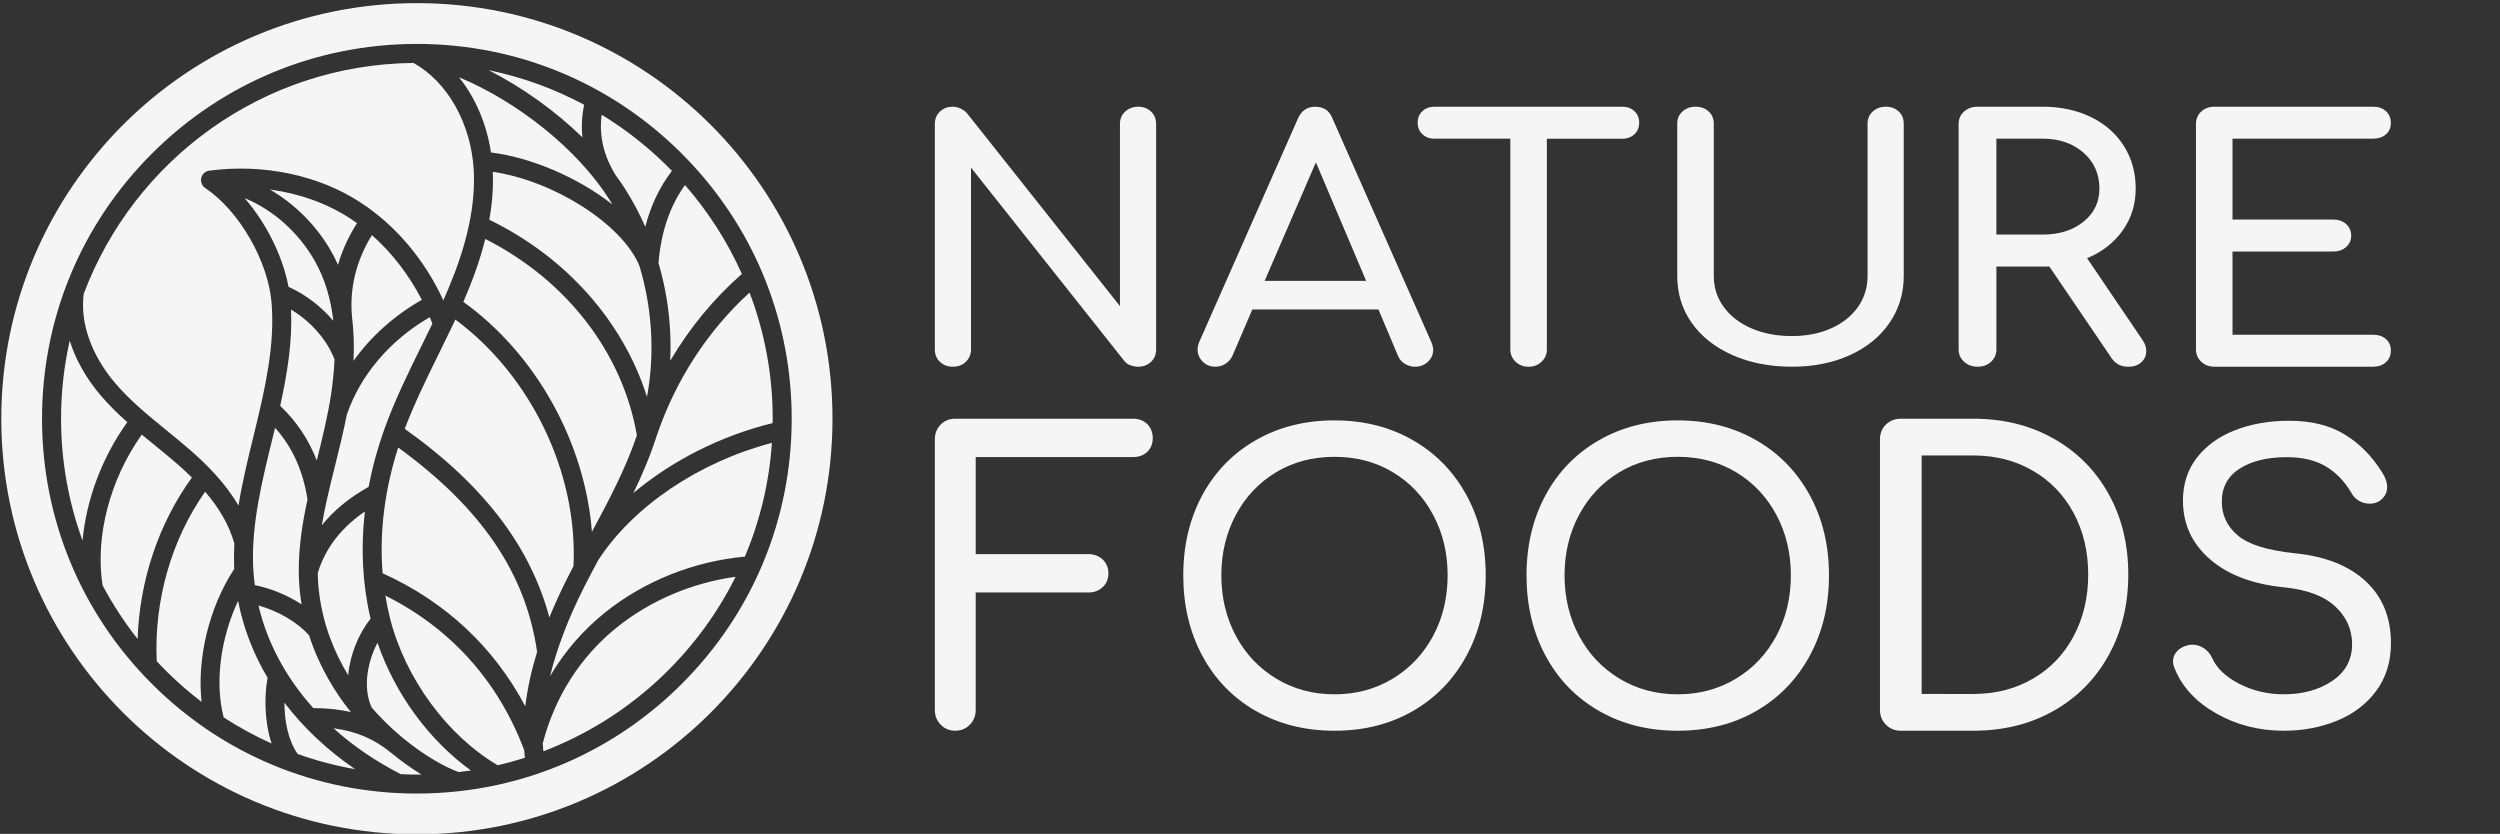 <?xml version="1.0" encoding="UTF-8"?> <!-- Generator: Adobe Illustrator 26.0.1, SVG Export Plug-In . SVG Version: 6.00 Build 0) --> <svg xmlns="http://www.w3.org/2000/svg" xmlns:xlink="http://www.w3.org/1999/xlink" id="Слой_1" x="0px" y="0px" viewBox="0 0 1168.82 389.87" style="enable-background:new 0 0 1168.82 389.87;" xml:space="preserve"><rect x="0" y="0" width="1168.82" height="389.87" fill="#333333" stroke="none"/> <style type="text/css"> .st0{fill:#F5F5F5;} </style> <path class="st0" d="M439.46,169.2c-1.59-1.5-2.39-3.45-2.39-5.84V57.98c0-2.38,0.8-4.33,2.39-5.83c1.58-1.5,3.58-2.26,5.98-2.26 c1.21,0,2.41,0.28,3.62,0.85c1.21,0.57,2.19,1.27,2.96,2.1l71.59,90.27V57.98c0-2.38,0.81-4.33,2.45-5.83 c1.65-1.5,3.67-2.26,6.07-2.26c2.42,0,4.42,0.75,6,2.26c1.59,1.5,2.39,3.45,2.39,5.83v105.37c0,2.39-0.8,4.34-2.39,5.84 c-1.58,1.5-3.58,2.26-6,2.26c-1.21,0-2.43-0.23-3.69-0.7c-1.26-0.47-2.21-1.17-2.88-2.11l-71.59-90.27v84.98 c0,2.29-0.8,4.21-2.37,5.76c-1.59,1.55-3.65,2.33-6.17,2.33C443.04,171.45,441.04,170.7,439.46,169.2"></path> <path class="st0" d="M591.26,131.3h47.45l-23.49-55.41L591.26,131.3z M670.06,163.51c0,2.18-0.82,4.05-2.46,5.61 c-1.63,1.55-3.66,2.33-6.07,2.33c-1.63,0-3.2-0.44-4.67-1.32c-1.49-0.89-2.55-2.11-3.21-3.66l-9.19-21.79H585.5l-9.35,21.79 c-0.77,1.55-1.87,2.77-3.29,3.66c-1.42,0.88-2.96,1.32-4.6,1.32c-2.4,0-4.4-0.8-5.99-2.41c-1.58-1.61-2.37-3.5-2.37-5.68 c0-1.03,0.27-2.23,0.82-3.58l46.14-104.44c1.63-3.63,4.32-5.44,8.04-5.44c3.94,0,6.63,1.82,8.05,5.44l46.3,104.75 C669.78,161.44,670.06,162.58,670.06,163.51"></path> <path class="st0" d="M764.16,52c1.47,1.4,2.21,3.19,2.21,5.37c0,2.18-0.74,3.97-2.21,5.37c-1.49,1.4-3.37,2.11-5.66,2.11h-35.3 v98.52c0,2.29-0.82,4.21-2.47,5.76c-1.64,1.55-3.67,2.33-6.07,2.33c-2.41,0-4.43-0.78-6.07-2.33c-1.64-1.56-2.47-3.48-2.47-5.76 V64.84h-35.46c-2.29,0-4.19-0.7-5.66-2.11c-1.49-1.39-2.21-3.19-2.21-5.37c0-2.18,0.73-3.97,2.21-5.37c1.47-1.4,3.37-2.1,5.66-2.1 h87.85C760.79,49.9,762.67,50.59,764.16,52"></path> <path class="st0" d="M810.03,166.04c-8.16-3.61-14.51-8.62-19.05-15.02c-4.55-6.41-6.82-13.72-6.82-21.96V57.82 c0-2.34,0.82-4.24,2.47-5.72c1.65-1.47,3.66-2.21,6.07-2.21c2.52,0,4.56,0.74,6.15,2.21c1.59,1.47,2.39,3.38,2.39,5.72v71.23 c0,5.39,1.55,10.22,4.67,14.49c3.13,4.27,7.45,7.6,12.98,9.99c5.52,2.39,11.84,3.59,18.95,3.59c6.79,0,12.86-1.2,18.23-3.59 c5.36-2.39,9.55-5.72,12.56-9.99c3.01-4.27,4.51-9.1,4.51-14.49V57.82c0-2.34,0.82-4.24,2.47-5.72c1.65-1.47,3.66-2.21,6.07-2.21 c2.41,0,4.4,0.74,6,2.21c1.59,1.47,2.37,3.38,2.37,5.72v71.23c0,8.13-2.21,15.43-6.64,21.89c-4.43,6.46-10.62,11.49-18.56,15.1 c-7.93,3.61-16.94,5.41-27.01,5.41C827.46,171.45,818.19,169.65,810.03,166.04"></path> <path class="st0" d="M955.07,109.66c7.7,0,14.03-2,19-5.99c4.97-4,7.47-9.16,7.47-15.49c0-6.85-2.49-12.45-7.47-16.81 c-4.97-4.36-11.3-6.54-19-6.54h-21.71v44.82H955.07z M1003.43,164.14c0,2.08-0.77,3.82-2.29,5.22c-1.53,1.4-3.59,2.1-6.19,2.1 c-3.29,0-5.82-1.3-7.63-3.89l-29.19-42.96h-3.05h-21.71v38.75c0,2.29-0.82,4.21-2.47,5.76c-1.64,1.55-3.75,2.33-6.36,2.33 c-2.49,0-4.58-0.78-6.28-2.33c-1.7-1.56-2.55-3.48-2.55-5.76V57.98c0-2.38,0.85-4.33,2.55-5.83c1.7-1.5,3.78-2.26,6.28-2.26h30.53 c8.37,0,15.87,1.61,22.48,4.82c6.62,3.22,11.76,7.73,15.43,13.54c3.67,5.81,5.52,12.45,5.52,19.93c0,7.37-2.04,13.9-6.11,19.61 c-4.07,5.71-9.62,10.01-16.62,12.92l25.95,38.29C1002.85,160.66,1003.43,162.38,1003.43,164.14"></path> <path class="st0" d="M1029.15,169.12c-1.64-1.56-2.47-3.48-2.47-5.76V57.98c0-2.38,0.82-4.33,2.47-5.83 c1.65-1.5,3.66-2.26,6.07-2.26h74.21c2.52,0,4.54,0.7,6.07,2.1c1.53,1.4,2.29,3.24,2.29,5.52c0,2.18-0.77,3.94-2.29,5.29 c-1.54,1.35-3.55,2.02-6.07,2.02h-65.67v37.82h47.12c2.4,0,4.4,0.7,6,2.1c1.58,1.4,2.37,3.19,2.37,5.37c0,2.18-0.8,3.97-2.37,5.37 c-1.59,1.4-3.6,2.11-6,2.11h-47.12v38.91h65.67c2.52,0,4.54,0.67,6.07,2.03c1.53,1.35,2.29,3.11,2.29,5.29 c0,2.28-0.77,4.12-2.29,5.52c-1.54,1.4-3.55,2.1-6.07,2.1h-74.21C1032.81,171.45,1030.79,170.67,1029.15,169.12"></path> <path class="st0" d="M439.83,338.84c-1.84-1.87-2.76-4.17-2.76-6.92V205.47c0-2.86,0.92-5.2,2.76-7c1.84-1.8,4.09-2.71,6.79-2.71 h82.97c2.82,0,5.07,0.84,6.79,2.52c1.7,1.68,2.56,3.89,2.56,6.63c0,2.62-0.86,4.73-2.56,6.35c-1.72,1.62-3.97,2.43-6.79,2.43h-73.42 v45.39h52.68c2.68,0,4.92,0.84,6.7,2.52c1.77,1.68,2.66,3.82,2.66,6.44c0,2.62-0.89,4.77-2.66,6.44c-1.78,1.68-4.02,2.53-6.7,2.53 h-52.68v54.91c0,2.74-0.92,5.05-2.76,6.92c-1.84,1.86-4.11,2.8-6.79,2.8C443.92,341.64,441.67,340.7,439.83,338.84"></path> <path class="st0" d="M651.17,317.27c8.07-4.89,14.36-11.56,18.88-20.02c4.52-8.45,6.76-17.88,6.76-28.26 c0-10.38-2.24-19.8-6.76-28.25c-4.52-8.46-10.78-15.1-18.79-19.93c-8.01-4.83-17.14-7.24-27.35-7.24c-10.21,0-19.32,2.42-27.33,7.24 c-8.01,4.83-14.29,11.47-18.79,19.93c-4.52,8.45-6.78,17.87-6.78,28.25c0,10.39,2.26,19.81,6.78,28.26 c4.5,8.46,10.8,15.13,18.87,20.02c8.07,4.9,17.16,7.34,27.25,7.34C634.01,324.61,643.09,322.16,651.17,317.27 M587.14,332.4 c-10.75-6.16-19.09-14.76-25.03-25.82c-5.93-11.05-8.9-23.57-8.9-37.59c0-14,2.98-26.51,8.9-37.49 c5.94-10.99,14.29-19.56,25.03-25.72c10.75-6.16,23-9.24,36.77-9.24c13.65,0,25.87,3.08,36.61,9.24 c10.75,6.16,19.11,14.74,25.1,25.72c6,10.99,8.99,23.49,8.99,37.49c0,14.02-2.99,26.55-8.99,37.59c-6,11.06-14.33,19.66-25.02,25.82 c-10.69,6.16-22.92,9.24-36.7,9.24C610.14,341.64,597.88,338.56,587.14,332.4"></path> <path class="st0" d="M811.65,317.27c8.07-4.89,14.36-11.56,18.87-20.02c4.52-8.45,6.76-17.88,6.76-28.26 c0-10.38-2.24-19.8-6.76-28.25c-4.52-8.46-10.78-15.1-18.79-19.93c-8.01-4.83-17.13-7.24-27.35-7.24c-10.22,0-19.32,2.42-27.34,7.24 c-8.01,4.83-14.29,11.47-18.79,19.93c-4.52,8.45-6.78,17.87-6.78,28.25c0,10.39,2.26,19.81,6.78,28.26 c4.5,8.46,10.8,15.13,18.88,20.02c8.07,4.9,17.16,7.34,27.25,7.34C794.49,324.61,803.56,322.16,811.65,317.27 M747.62,332.4 c-10.75-6.16-19.09-14.76-25.03-25.82c-5.93-11.05-8.9-23.57-8.9-37.59c0-14,2.98-26.51,8.9-37.49 c5.94-10.99,14.29-19.56,25.03-25.72c10.75-6.16,23-9.24,36.77-9.24c13.65,0,25.86,3.08,36.61,9.24 c10.75,6.16,19.11,14.74,25.11,25.72c6,10.99,8.99,23.49,8.99,37.49c0,14.02-2.99,26.55-8.99,37.59 c-6,11.06-14.33,19.66-25.02,25.82c-10.69,6.16-22.92,9.24-36.7,9.24C770.62,341.64,758.36,338.56,747.62,332.4"></path> <path class="st0" d="M922.57,324.45c10.36,0,19.63-2.36,27.8-7.1c8.18-4.73,14.55-11.36,19.1-19.89c4.55-8.52,6.83-18.15,6.83-28.86 c0-10.7-2.28-20.29-6.83-28.76c-4.55-8.46-10.92-15.06-19.1-19.79c-8.17-4.74-17.44-7.1-27.8-7.1h-24.15v111.5H922.57z M881.75,338.84c-1.87-1.87-2.81-4.17-2.81-6.92V205.47c0-2.86,0.94-5.2,2.81-7c1.87-1.8,4.17-2.71,6.93-2.71h33.89 c14.1,0,26.65,3.11,37.63,9.34c10.98,6.22,19.54,14.84,25.65,25.87c6.13,11.02,9.18,23.56,9.18,37.63c0,14.08-3.05,26.65-9.18,37.73 c-6.11,11.09-14.67,19.74-25.65,25.97c-10.98,6.23-23.53,9.34-37.63,9.34h-33.89C885.93,341.64,883.63,340.7,881.75,338.84"></path> <path class="st0" d="M1036.32,333.66c-9.44-5.31-15.94-12.25-19.49-20.83c-0.6-1.45-0.89-2.66-0.89-3.63c0-1.81,0.65-3.41,1.96-4.8 c1.31-1.38,3.08-2.32,5.34-2.81c0.36-0.12,0.95-0.18,1.78-0.18c1.9,0,3.71,0.57,5.44,1.72c1.71,1.15,2.99,2.68,3.83,4.62 c2.13,4.71,6.34,8.7,12.65,11.96c6.29,3.26,13.24,4.89,20.83,4.89c8.9,0,16.44-2.08,22.63-6.25c6.17-4.17,9.27-9.88,9.27-17.12 c0-6.89-2.62-12.77-7.84-17.66c-5.22-4.89-13.18-7.88-23.87-8.97c-14.73-1.45-26.3-5.82-34.73-13.13 c-8.44-7.31-12.64-16.45-12.64-27.44c0-7.73,2.16-14.41,6.49-20.02c4.34-5.61,10.27-9.9,17.83-12.86c7.54-2.96,16-4.43,25.38-4.43 c10.21,0,18.82,2.11,25.82,6.34c7.01,4.23,12.93,10.27,17.81,18.12c1.42,2.29,2.14,4.46,2.14,6.52c0,2.66-1.19,4.83-3.57,6.52 c-1.31,0.85-2.85,1.27-4.63,1.27c-1.79,0-3.44-0.46-4.99-1.36c-1.54-0.91-2.73-2.14-3.55-3.72c-3.21-5.44-7.22-9.57-12.03-12.41 c-4.8-2.83-10.89-4.26-18.26-4.26c-9.02,0-16.33,1.78-21.91,5.35c-5.58,3.56-8.37,8.73-8.37,15.49c0,6.28,2.5,11.53,7.48,15.76 c4.99,4.23,13.9,7.01,26.72,8.33c14.26,1.45,25.29,5.83,33.13,13.13c7.84,7.31,11.75,16.94,11.75,28.9c0,8.69-2.31,16.15-6.93,22.37 c-4.63,6.22-10.79,10.86-18.44,13.95c-7.65,3.08-15.88,4.62-24.67,4.62C1056.24,341.64,1045.76,338.98,1036.32,333.66"></path> <path class="st0" d="M282.84,286.4c18.36-14.74,41.5-23.97,65.43-26.17c6.98-16.54,11.35-34.44,12.61-53.17 c-34.06,8.94-64.8,29.6-81.21,54.86c-2.16,4.03-4.31,8.09-6.37,12.14c-7.55,14.89-12.94,28.94-16.13,42.07 C263.85,304.75,272.48,294.71,282.84,286.4 M230.4,80.34c0.31,7.63-0.34,15.17-1.62,22.4c36.07,17.57,62.57,47.61,73.71,82.82 c3.75-20.21,2.42-41.52-3.56-61.33C290.81,104.71,258.77,84.44,230.4,80.34 M276.74,248.63c7.84-14.51,15.72-29.43,21.02-45.08 c-6.68-38.72-32.94-72.64-70.88-91.83c-2.75,11.06-6.66,21.14-10.25,29.41C250.71,165.62,273.46,206.9,276.74,248.63 M173.26,289.26 c-3.79-16-4.66-32.9-2.67-50.12c-11.13,7.61-18.52,17.24-22.02,28.73c0.05,3.3,0.28,6.6,0.71,9.91 c1.94,14.91,7.23,27.58,13.51,37.93C163.66,305.92,167.71,296.21,173.26,289.26 M136.06,144.73c0.66,14.87-1.65,29.54-5.07,45.03 c7.59,7.13,13.3,15.67,17.11,25.52c2.52-10.11,5.11-20.57,6.67-30.82c0.87-5.71,1.4-11.17,1.63-16.41 C152.89,158.86,145.32,150.28,136.06,144.73 M146.5,331.06c6.31,0,12.13,0.61,17.52,1.86c-7.41-9.26-14.81-21.24-19.49-35.82 c-5.36-6.15-14.44-11.43-23.68-14C124.92,300.54,133.74,316.89,146.5,331.06 M119.13,273.56c7.66,1.54,15.38,4.76,21.88,9 c-0.2-1.2-0.39-2.41-0.55-3.63c-0.5-3.86-0.74-7.7-0.78-11.54c0-0.09,0-0.18,0-0.27c-0.07-11.34,1.7-22.57,4.08-33.63 c-2.09-13.45-7.07-24.48-15.16-33.48c-0.33,1.38-0.67,2.78-1.02,4.18l-0.4,1.65c-4.7,19.15-9.55,38.96-8.85,58.54 C118.46,267.47,118.73,270.53,119.13,273.56 M114.35,92.61c10.05,11.57,17.76,26.88,20.54,41.48c8.11,3.68,15.36,9.27,20.96,15.93 c-1.21-10.4-3.99-19.58-8.36-27.46C139.9,108.87,127.78,98.14,114.35,92.61 M163.9,102.26c-10.9-7.17-23.93-11.81-37.73-13.66 c11.81,6.82,22.16,17.15,29.09,29.66c1,1.8,1.92,3.66,2.77,5.58c1.92-6.75,4.91-13.3,8.89-19.5 C165.92,103.62,164.92,102.93,163.9,102.26 M173.9,109.93c-7.31,11.73-10.54,24.75-9.34,37.95c0.01,0.08,0.01,0.15,0.01,0.23 c0.81,6.46,1.05,13.34,0.71,20.6c8.13-11.38,19.06-21.22,31.94-28.53C191.26,128.6,183.24,118.19,173.9,109.93 M200.96,148.27 c-18.57,10.72-32.59,27.16-38.84,45.71c-1.55,7.94-3.51,15.83-5.42,23.52c-1.43,5.75-2.84,11.4-4.07,17 c-0.02,0.08-0.03,0.16-0.05,0.23c-0.8,3.64-1.52,7.25-2.12,10.86c5.57-6.95,12.88-12.96,21.88-17.97c1.69-8.97,4.14-18,7.36-26.98 c4.8-13.4,11.14-26.27,17.27-38.73c1.72-3.49,3.46-7.04,5.18-10.61C201.77,150.29,201.37,149.28,200.96,148.27 M204.94,165.84 c-5.53,11.24-11.22,22.82-15.7,34.65c19.33,13.79,34.29,27.97,45.66,43.28c10.34,13.92,17.68,28.97,21.95,44.89 c2.47-6.07,5.31-12.28,8.52-18.63c0.9-1.77,1.82-3.55,2.75-5.32c2.11-43.56-19.86-89.12-55.23-115.32 c-0.61,1.31-1.23,2.61-1.85,3.91c-0.04,0.08-0.07,0.16-0.11,0.24C208.94,157.7,206.92,161.82,204.94,165.84 M253.76,347.48 c0.06,1.27,0.15,2.53,0.26,3.78c39.2-14.95,71.34-44.32,89.9-81.6c-20.36,2.81-39.83,11.06-55.52,23.66 C271.42,306.95,259.46,325.67,253.76,347.48 M245.59,330.23c0.96-8.14,2.81-16.64,5.52-25.46c-5.29-36.72-25.99-67.21-64.94-95.54 c-6.39,19.89-8.83,39.82-7.28,58.79C208.2,281.26,230.95,302.53,245.59,330.23 M232.72,357.79c4.29-1,8.52-2.18,12.68-3.5 c-0.14-1.19-0.25-2.4-0.34-3.61c-12.11-32.23-34.45-57.05-64.9-72.22c0.6,3.66,1.35,7.28,2.25,10.84 C189.56,317.31,209.21,343.99,232.72,357.79 M188.54,345.17c10.72,8.84,20.51,13.84,25.9,15.8c1.92-0.23,3.83-0.47,5.73-0.76 c-19.61-14.13-35.48-35.8-43.68-59.7c-4.88,9.23-6.87,21.44-2.7,30.29c1.65,1.91,3.27,3.67,4.85,5.28c3.17,3.25,6.36,6.15,9.47,8.74 c0.1,0.08,0.21,0.16,0.31,0.25C188.46,345.1,188.5,345.14,188.54,345.17 M155.94,340.5c9.07,8.18,19.62,15.42,31.45,21.45 c2.49,0.11,5,0.18,7.52,0.18c0.7,0,1.4-0.02,2.1-0.03c-4.51-2.77-9.3-6.16-14.09-10.09c-0.06-0.04-0.12-0.07-0.17-0.12 C175.12,345.55,166.44,341.84,155.94,340.5 M132.98,328.54c0,8.04,1.55,17.35,6.18,23.96c8.66,3.09,17.64,5.48,26.88,7.11 C153.13,350.81,141.91,340.28,132.98,328.54 M111.32,280.93c-8.23,17.49-10.98,38.27-6.74,54.47c7.12,4.62,14.61,8.71,22.41,12.22 c-3.54-10.63-3.37-22.74-1.89-30.73C118.38,305.55,113.73,293.41,111.32,280.93 M95.91,229.89c-15.77,22.38-23.94,50.87-22.64,79.25 c6.44,6.91,13.46,13.27,20.98,19c-2.24-20.19,3.44-44.11,15.27-62.17c-0.02-0.42-0.04-0.84-0.06-1.26c-0.13-3.56-0.08-7.1,0.1-10.63 C107.24,245.83,102.8,237.93,95.91,229.89 M66.28,203.18c-14.89,21-21.87,47.57-18.33,70.48c4.72,8.86,10.2,17.25,16.38,25.07 c0.9-27.3,9.86-54.08,25.4-75.46c-2.01-1.98-4.14-3.98-6.45-6c-3.61-3.16-7.42-6.26-11.11-9.27 C70.21,206.42,68.24,204.81,66.28,203.18 M46.9,184.66c-6.72-7.93-11.56-16.6-14.31-25.38c-2.64,11.75-4.04,23.96-4.04,36.49 c0,19.99,3.55,39.17,10.04,56.95c1.77-19.19,9.1-38.9,20.93-55.33C55.09,193.45,50.81,189.28,46.9,184.66 M221.5,79.83 c-1.14-21.83-12.18-41.54-28.18-50.4c-70.5,0.66-130.65,45.4-154.17,107.93c-1.78,13.43,3.49,28.53,14.53,41.56 c7.06,8.33,15.34,15.07,24.09,22.2c3.75,3.05,7.62,6.21,11.35,9.47c7,6.12,15.89,14.71,22.38,25.77 c1.78-11.04,4.44-21.93,7.06-32.62l0.4-1.65c5.26-21.48,9.5-40.83,8.04-60.13c-1.49-19.71-15.14-43.45-31.07-54.06 c-0.03-0.02-0.05-0.04-0.08-0.06c-0.01-0.01-0.02-0.01-0.03-0.02c-0.05-0.04-0.11-0.07-0.15-0.11c-0.02-0.02-0.05-0.04-0.07-0.06 c-0.04-0.03-0.08-0.07-0.12-0.11c-0.04-0.04-0.09-0.08-0.13-0.12c-0.02-0.02-0.04-0.04-0.06-0.06c-0.05-0.04-0.09-0.09-0.13-0.13 c-0.04-0.04-0.07-0.08-0.11-0.12c-0.02-0.02-0.03-0.04-0.05-0.06c-0.04-0.05-0.08-0.1-0.12-0.15c-0.03-0.04-0.06-0.08-0.1-0.13 c-0.02-0.02-0.03-0.04-0.04-0.07c-0.04-0.05-0.07-0.1-0.1-0.16c-0.03-0.05-0.06-0.09-0.08-0.14c-0.01-0.03-0.03-0.05-0.04-0.08 c-0.03-0.05-0.05-0.1-0.08-0.16c-0.02-0.05-0.05-0.09-0.07-0.14c-0.01-0.03-0.03-0.06-0.04-0.09c-0.02-0.05-0.04-0.1-0.06-0.16 c-0.02-0.05-0.04-0.1-0.06-0.15c-0.01-0.03-0.02-0.07-0.03-0.11c-0.02-0.05-0.03-0.1-0.04-0.16c0-0.02-0.01-0.03-0.01-0.05 c-0.01-0.04-0.02-0.07-0.03-0.11c-0.01-0.04-0.01-0.07-0.02-0.11c-0.01-0.05-0.02-0.11-0.03-0.17c-0.01-0.04-0.02-0.08-0.02-0.12 c0-0.01-0.01-0.03-0.01-0.04v0c0-0.03-0.01-0.06-0.01-0.09c-0.01-0.07-0.01-0.14-0.02-0.21c0-0.01,0-0.03,0-0.04 c0-0.04-0.01-0.08-0.01-0.12c0-0.02,0-0.03,0-0.05c0-0.08,0-0.15,0.01-0.23c0-0.06,0-0.12,0.01-0.18v-0.01c0-0.01,0-0.01,0-0.02 c0.01-0.07,0.02-0.14,0.03-0.21c0.01-0.07,0.02-0.14,0.03-0.2c0-0.01,0-0.02,0-0.02c0.01-0.07,0.03-0.13,0.04-0.19 c0.02-0.07,0.03-0.14,0.05-0.21c0-0.01,0.01-0.02,0.01-0.03c0.02-0.06,0.04-0.11,0.06-0.17c0.02-0.07,0.04-0.14,0.07-0.2 c0.01-0.02,0.01-0.04,0.02-0.05c0.01-0.02,0.02-0.03,0.02-0.05c0.02-0.05,0.04-0.09,0.06-0.14c0.02-0.05,0.04-0.1,0.07-0.15 c0.01-0.02,0.02-0.05,0.03-0.07c0-0.01,0.01-0.02,0.02-0.03c0.03-0.05,0.06-0.1,0.09-0.15c0.02-0.04,0.05-0.08,0.07-0.12 c0.02-0.03,0.03-0.05,0.05-0.08c0,0,0-0.01,0.01-0.01c0.01-0.02,0.03-0.04,0.05-0.06c0.02-0.03,0.04-0.05,0.05-0.07 c0.03-0.04,0.06-0.08,0.09-0.12c0.02-0.03,0.04-0.05,0.06-0.08c0.03-0.04,0.07-0.08,0.11-0.12c0.04-0.04,0.07-0.09,0.11-0.13 c0.02-0.02,0.04-0.04,0.06-0.07c0.04-0.04,0.09-0.09,0.13-0.13c0.04-0.04,0.08-0.07,0.12-0.11c0.02-0.02,0.04-0.03,0.06-0.05 c0.05-0.04,0.1-0.08,0.15-0.12c0.04-0.03,0.08-0.07,0.13-0.1c0.02-0.02,0.04-0.03,0.06-0.04c0.05-0.04,0.11-0.07,0.16-0.1 c0.05-0.03,0.09-0.06,0.14-0.09c0.02-0.01,0.05-0.03,0.07-0.04c0.05-0.03,0.11-0.06,0.16-0.08c0.05-0.03,0.1-0.05,0.15-0.08 c0.03-0.01,0.05-0.02,0.08-0.03c0.05-0.02,0.11-0.04,0.16-0.06c0.05-0.02,0.1-0.04,0.16-0.06c0.03-0.01,0.06-0.02,0.09-0.03 c0.06-0.02,0.12-0.03,0.18-0.05c0.05-0.01,0.1-0.03,0.15-0.04c0.03-0.01,0.06-0.01,0.09-0.02c0.07-0.01,0.14-0.03,0.21-0.04 c0.04-0.01,0.09-0.02,0.14-0.02c0.01,0,0.01,0,0.02,0c0.01,0,0.01,0,0.02,0c25.43-3.36,51.27,2.12,70.93,15.05 c16.39,10.78,29.79,26.74,38.45,45.59C213.99,125.31,222.69,102.75,221.5,79.83 M214.57,36.1c7.68,9.56,12.94,21.75,14.97,35.18 c18.5,2.27,40.48,11.53,56.77,24.31c-0.45-0.74-0.9-1.49-1.36-2.22C270.08,69.83,242.14,47.61,214.57,36.1 M273.11,48.97 c-13.84-7.4-28.84-12.91-44.65-16.16c15.77,8.03,31.13,19.03,43.85,31.42C271.76,59.19,272.03,54.09,273.11,48.97 M301.69,106.03 c2.57-9.97,6.74-18.7,12.46-26.14c-9.78-10.06-20.81-18.9-32.84-26.24c-1.31,9.55,0.84,19,6.46,28.15c1.67,2.26,3.25,4.54,4.69,6.83 C295.93,94.14,299.02,99.97,301.69,106.03 M346.85,128.07c-6.79-15.18-15.79-29.17-26.59-41.55c-7.02,9.67-11.18,21.89-12.4,36.41 c1.62,5.51,2.9,11.12,3.83,16.79c1.56,9.57,2.11,19.32,1.66,28.96C322.35,153.39,333.64,139.66,346.85,128.07 M361.26,195.77 c0-20.77-3.84-40.65-10.82-58.99c-19.54,17.85-34.44,40.73-43.27,66.56c-0.01,0.04-0.03,0.07-0.05,0.11 c-2.95,9.32-6.77,18.3-10.99,27.05c17.96-15.09,40.82-26.75,65.09-32.69C361.25,197.12,361.26,196.44,361.26,195.77 M370.14,195.77 c0,46.81-18.23,90.81-51.33,123.91c-28.39,28.39-64.81,45.83-104.14,50.22c-0.02,0-0.04,0-0.06,0.01c-6.5,0.72-13.08,1.1-19.72,1.1 c-46.81,0-90.82-18.23-123.91-51.33c-33.1-33.1-51.33-77.1-51.33-123.91c0-46.81,18.23-90.82,51.33-123.91 c33.1-33.1,77.1-51.33,123.91-51.33c46.81,0,90.81,18.23,123.91,51.33c1.51,1.51,2.97,3.04,4.41,4.59c0.09,0.09,0.18,0.19,0.27,0.29 C353.62,109.21,370.14,151.22,370.14,195.77 M389.21,195.77c0-107.31-86.99-194.3-194.3-194.3C87.59,1.46,0.6,88.46,0.6,195.77 s86.99,194.3,194.31,194.3C302.22,390.07,389.21,303.08,389.21,195.77"></path> </svg> 
